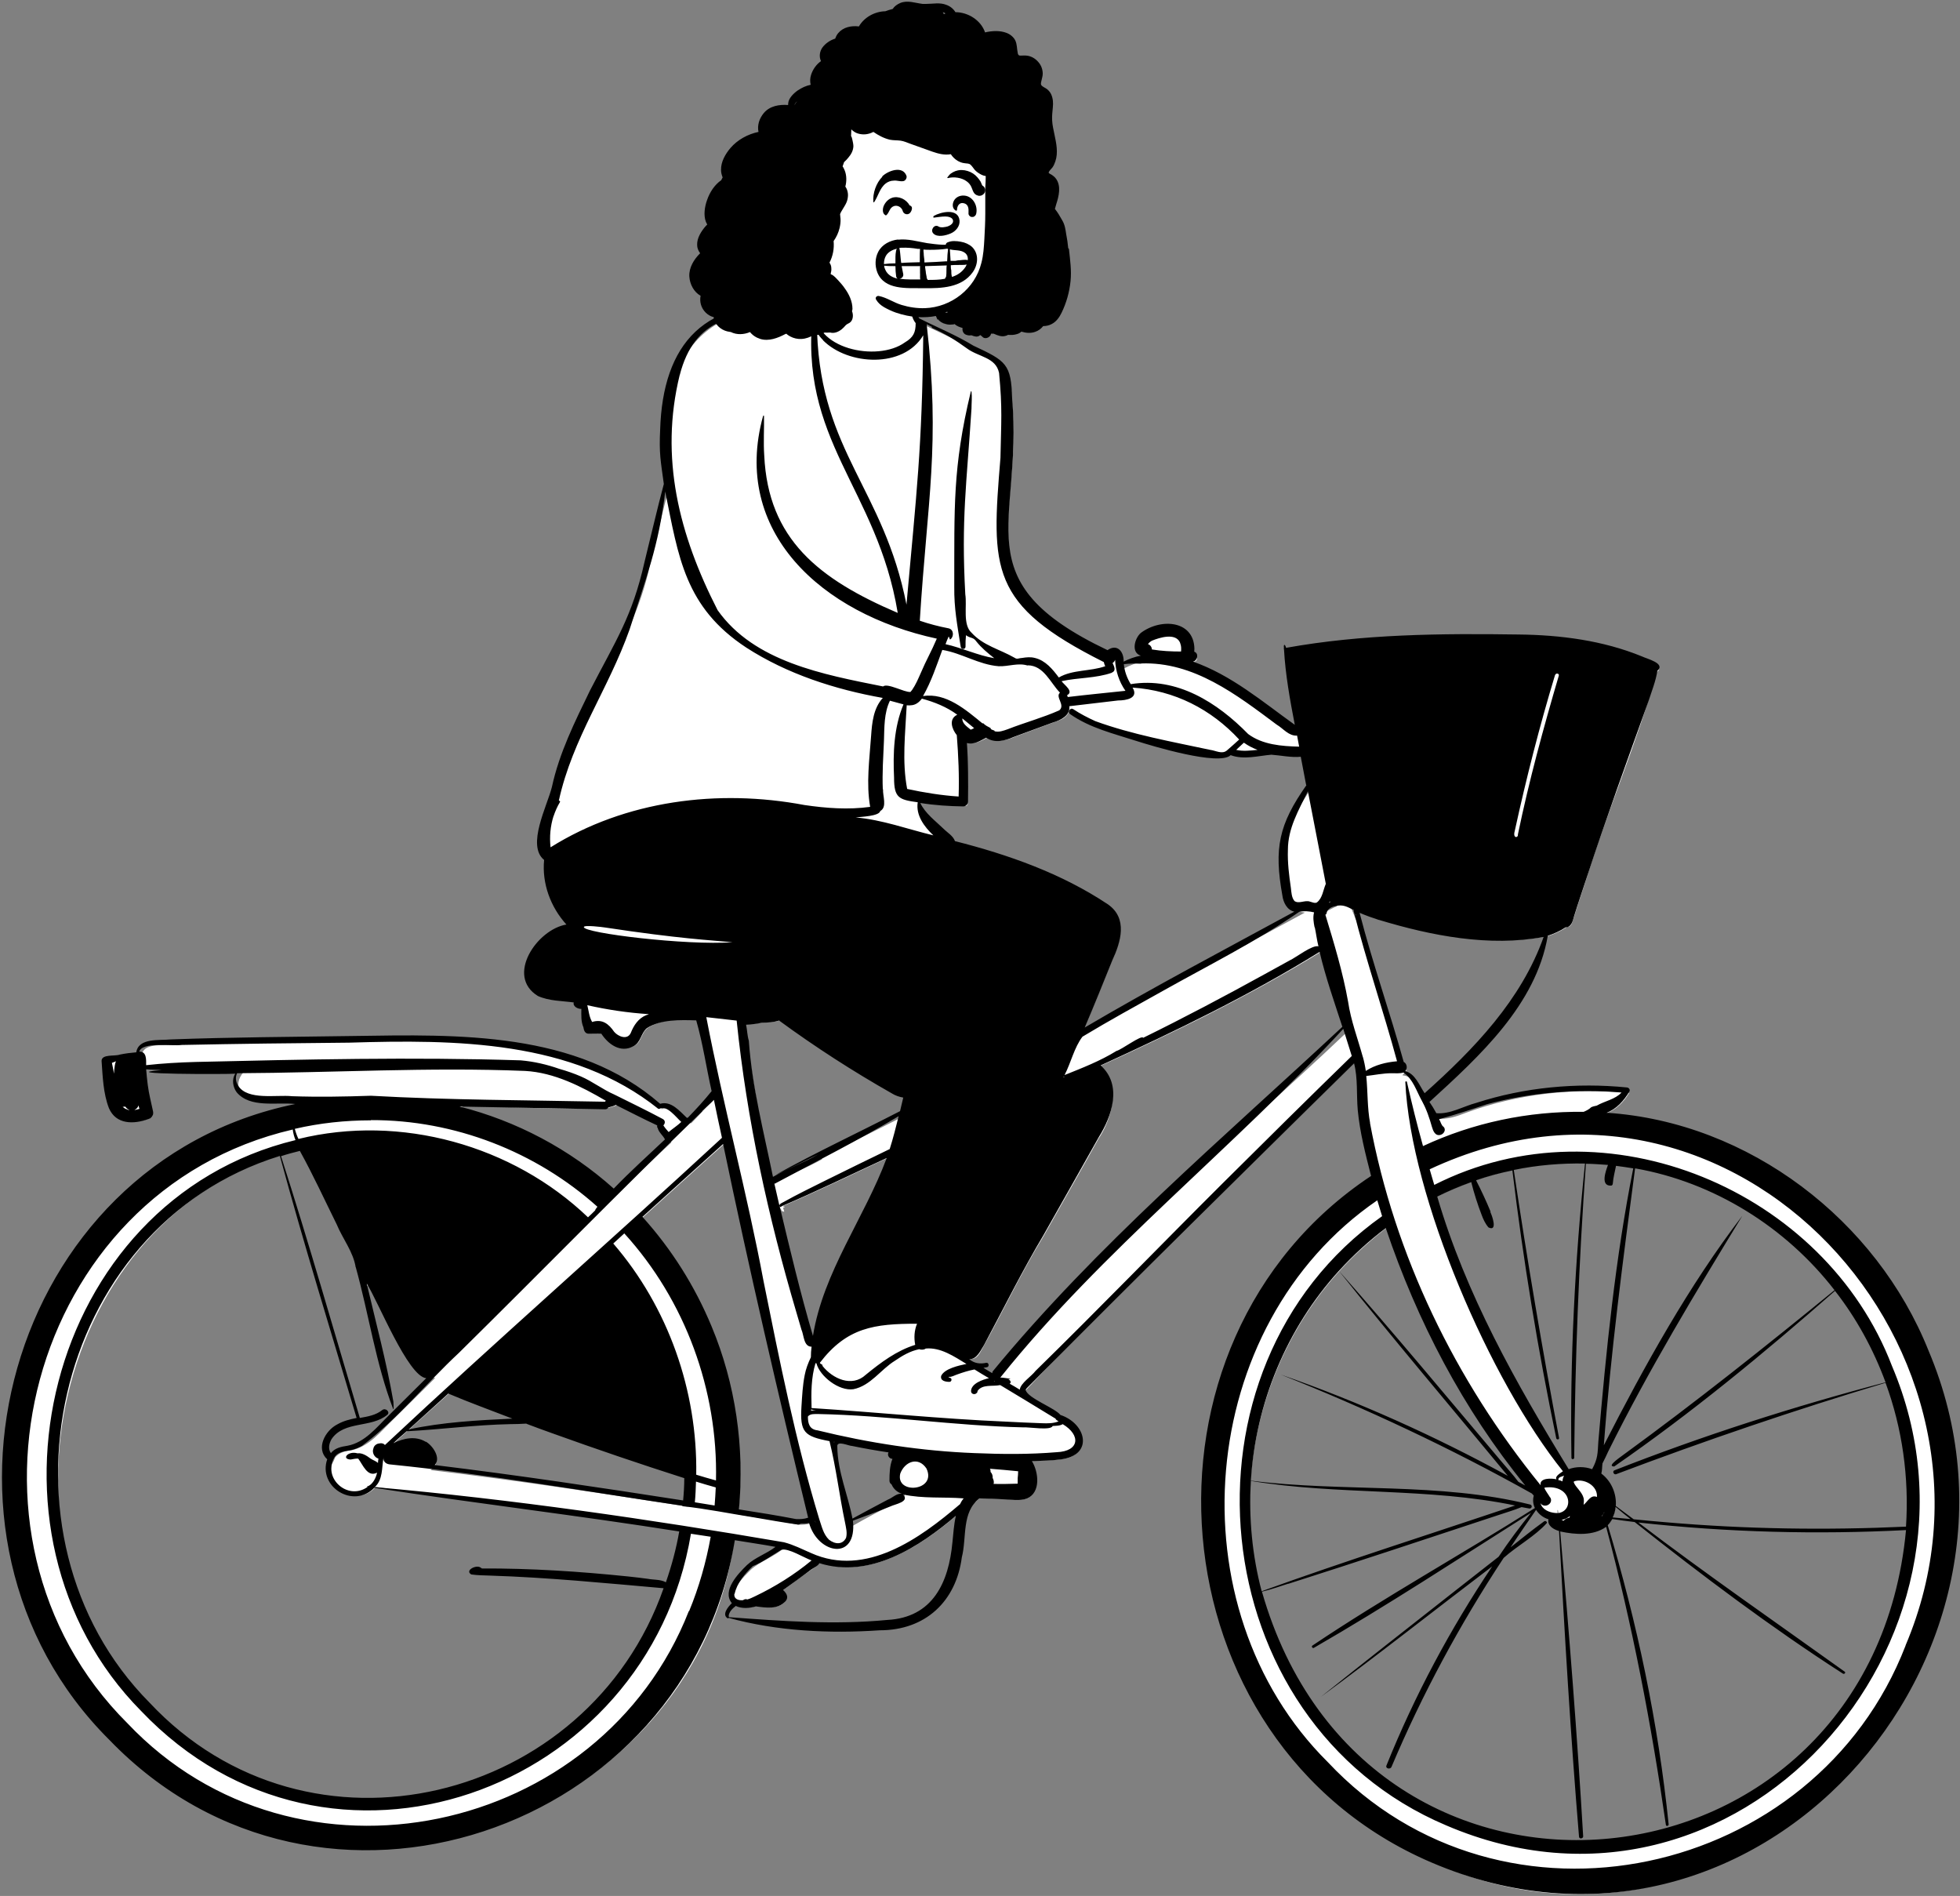 <?xml version="1.0" encoding="UTF-8"?>
<svg xmlns="http://www.w3.org/2000/svg" xmlns:xlink="http://www.w3.org/1999/xlink" id="Ebene_1" viewBox="0 0 853 825">
  <rect x="0" y="0" width="853" height="825" fill="#808080" stroke="none"/>
  <defs>
    <style>      .st0 {        fill: #fff;      }      .st0, .st1 {        fill-rule: evenodd;      }    </style>
  </defs>
  <g id="Introduction">
    <g id="variations-sitting">
      <g id="a-person_x2F_sitting">
        <g id="pose_x2F_sitting_x2F_bike">
          <path id="_xD83C__xDFA8_-Background" class="st0" d="M831.9,665.6c-12.9,165-237.7,188.7-282.6,29.7h0c-.2-.6-.5-1.8-.7-2.5h0c-4-15.6-5.5-32.4-4.3-48.8h0c2.2-33.7,16.5-67.3,39.6-92h0c6.4-6.9,13.5-13.2,21-18.8,14.2,42.9,34.9,81.3,61,113.2l-1,1.2c1.3.7,2.5,1.4,3.8,2.1.4.5.9,1.1,1.3,1.7-1.7,4.5,2,8.8,6.3,9.6-1.3,3.1,1.9,4.4,3.9,4.9,6.5,1.5,14.1,1.8,19-1.8,6.3-5.8,4.1-17.2-2.7-21.5,0,0,0-.1,0-.2-.9,0-1.7-.4-2.4-1-3.4-1.3-7.4-1.3-10.8.2-22.7-36.9-45.5-77.1-58.2-120.8,5.3-2.7,10.9-5,16.5-7h0c.2,0,.6-.2.7-.3h0c5.2-1.8,10.6-3.3,16-4.5h0c.5-.1,1.5-.3,2-.4h0c9.6-1.9,19.7-2.9,29.7-2.7h0c.4,0,1.8,0,2.3,0h0c3.4.1,6.9.4,10.3.7,0,.1,0,.3-.2.5.3,0,.6,0,.8.1,0-.2,0-.3.1-.5,2.7.3,5.4.7,8.1,1.1h0s1.9.3,1.9.3h0c34.3,6.1,66.7,26.4,87.8,54.3h0c8.9,11.6,16,24.5,21.3,38.4h0s.8,2.3.8,2.3h0c7,19.6,10,41,8.5,62.2h0ZM586.3,449c-51.6,49.1-108.9,94.9-152.6,151.7l-8.2-4.9.8-.2c-2.7-.3-5.3-2.8-7.3-4.5,4.4.3,5.7,1.1,8.3-3.9,9.1-16.3,16.9-33,26.8-49.2,8-14.2,16.1-28.3,24.1-42.7,4.2-6.2,11.3-22.7-.4-31,30.6-13.9,65.8-30.7,98.5-51,2.6,11.9,6.8,23.5,10.6,35l-.6.6ZM410.8,362.5c-4.4-4-9.2-7.9-11.4-13.7,6.8,1.1,13.5,1.8,20.9,1.9.4,0,.8-.4.8-.8.2-8.6.1-18.1-.6-27.3,3.7,1.8,6.6-.3,9.9-2,3.5,2.6,7.1,1.8,11.3,0,0,0,17.2-6.4,17.2-6.4,3.8-1.2,5.5-2.3,6.4-4.8.5.1,1.5.4,2,.5,4.1,6.1,63.7,25,69,18,5.5,2.4,12.2.4,18,0,4.6.4,9.2,1.4,13.8.8.9,4.7,1.8,9.5,2.7,14.2-12.3,17.9-14.1,26-10.6,47.6.8,4.5,2.2,6,7.7,6.6-32.6,17.8-65.4,34.9-97.6,54,4.6-10.8,9.1-21.8,13.4-32.6,1.5-3.3,3.6-8.2,3.7-12.7,1.3-16.8-51.3-32.2-71.9-37.8-.6-2.4-3.2-3.8-5-5.6h0ZM578.3,393.4c.2-.4,1.2-2.4,1.4-2.8.5,1,1.6,2.8,2.2,3.7-1.3.5-4.4,2.2-5.7,2.8l2.1-3.8ZM395.4,479c-.6,2.2-1.1,4.4-1.5,6.4-12.2,6.3-24.3,12.1-36.5,18.3l.4.7c-6.9,4-14.4,6.5-21.2,10.7-5.3-22.9-9.3-46-12.4-69.4,2.8-.1,5.6-.4,8.4-.9,2.8,0,5.5-.2,7.7-1,15.7,11.6,32.3,22.3,49.4,31.9,1.9,1.3,3.9,1.7,6,1.9l-.3,1.4ZM393.4,652.4c-1.9-.2-3.6,1.8-5.5,2.5-5.7,2.9-11.3,5.9-16.7,9-1.9-11-6.6-21.2-7-32.6l-.2.3c-.7-1.3-2.1-3.7-2.9-5,1.3.3,3.9.9,5.2,1.2v.2c1.6-.3,3.9.8,5.6,1,5.9,1.1,11.9,2.3,17.9,3.1-1.5,2.4-1.5,2.5,1.4,2.5-1.6,3.3-2,7.2-1.9,10.7,0,.6.3.5.6.7.6,1.8,1.9,3,4,3.8l-.6,2.5ZM341.3,527.2l-.5-1.7.7-.2c-.1-.3-.5-.4-.8-.3v-.2c16.3-7,32.3-14.8,48.5-22.3-9.5,27.4-28.3,51-33.1,80.1l-2.5.2c-5.6-18.8-10.1-38-14.5-56.6l.8-.3c-.1.8.7,1.5,1.5,1.3h0ZM353.1,662.8c-1.8.6-3.9.8-5.9.6-8.6-1.7-17.4-3-25.9-4.4,4.9-46.7-10.7-94.2-42.4-128.5,11.8-10.7,24.3-22,37.7-34,12.5,60.6,26.7,120.5,37.7,165.9l-1.1.4ZM300.1,644.4c0,3.7-.3,7.5-.7,11.2-35.5-5.5-73.6-11.3-111.9-15.9l1.7-1.8c2.1-2.6-1.5-7-3.6-8.2-4-2.4-8.5-1.5-12.9.6l-1.5-2.1c8.2-7.4,16.4-14.8,24.6-22.2,9.5,4,19.1,7.5,28.6,11.2l-.4,2.3c2.1,0,4.3-.3,6.3,0,23.6,8.8,48.5,17.3,69.7,23.9v1ZM297.8,667.7c-1.4,8.1-3.6,16-6.3,23.7h0c-29.8,94.4-159.2,126.5-226.4,51.4-75.4-73.8-38.6-220.4,67-242.6,6,10.9,11.1,21.8,16.6,32.8,2.6,6.4,7.3,12,8.4,19,.7,2.6,1.4,5.1,2,7.7.1,0,.2,0,.3.1,0,0,0,0,0-.1l2.3-1c4.7,8,10.6,22.1,16,30.7,6.9,10.4,6.6,9.6,11.7,10.2-6.1,6-12.3,12.2-18.4,18.2-5.4,5.2-10.5,11.9-18.6,13.4-2.6.2-4.9,1.1-6.5,2.9-.4,1.1-.9,2.1-1.5,3.1-2.8,10.5,11.6,18.6,19.1,9.8,45.2,6.9,89.5,12.1,134.6,19.3l-.2,1.3ZM201.1,481.4c18.1-.3,40,1.9,63.9.6,1.4-.4,3.1-.7,4.2-1.5,6.4,3.2,12.9,6.6,19.4,9.6-.5,2.8,2.6,4.5,3.6,7-8,7.5-16.2,14.9-23.8,22.9-19.2-17.4-42.5-29.9-67.5-36.2l.3-2.5ZM850.7,631.6c-9.1-74.7-75-141-150.7-144.9l-.4-2.5c3.6-1.4,6.8-4.3,9.4-8.6-23.9-2.4-48.6.4-70.7,8.5-4.1,1.6-8.5,3.2-13.1,2.6-.7-1.3-1.5-2.7-2.3-4,0,0,0,0-.1,0-1.3-.5-2.6-1.1-3.3-2.5-.6-1.2-.6-2.7-.8-4,0-.2,0-.4.1-.6-2.1-3.6-4-7.3-8.5-7.7l1.5-1.6c.6-.7.3-2-.8-2.2-6-21.7-13.4-42.6-19.1-64.4l-1.8.5c-.2-.6-1.7-4.2-2-4.9l3.2,2.3-.4-1.5c28.4,11,56,15.9,82.6,11.3h0c3.1-1,6.1-2.4,8.5-4.1,1.5.1,1.9-.8,2.7-3.3,1.6-5.2,3.3-10.3,5-15.4,9.6-31.2,22.7-61.2,31.4-92.2.2-.2,1-.9.9-1-34.1-19.9-116.2-13.9-160.8-7.2.8,12,3.1,23.8,5.3,35.2-16.2-11.5-31.6-25-51-30.7l4.6-.9c.7-.1,1.2-1.6.4-1.9l-.9-.3c1.7-13-12.9-14.5-21.1-8.1-1.8,1.5-3.8,6.6-.5,7.7v2.5c-2.9.4-6.4,1.9-9.3,3.4.7-4-.8-9.4-5.4-5.7-66.3-30.3-37.5-61.4-42.9-110.6-.3-14.8-2.1-15.7-16.2-22.3-8.1-4.9-16.8-8.4-25.2-12.7l.6-.6c-.8-1.5-2.5-4.9-3.4-6.7h-.3c-1.3-3-2.3-6.1-2.8-9.4-.3-3.8-2.1-6.1-6.3-6.8-10.6-2.2-21.1-.5-25.4,10.6h0c-1,3-3,6-5.5,7.4l1.5,1.4c0,.1-.1.2-.2.4l-2.4-.7c0-.1,0-.3,0-.4-1.3.6-2.9,1.1-4.6,1.1-51.2-8.7-66.5,31.3-58.9,75.5-3,11.4-5.7,22.8-8.4,34.1-8,37.8-32.1,61.3-40.3,97.9-2.2,8.9-11.2,25.2-3.3,30.9-1.4,10.4,3,21.7,10.9,29.5-11.8.3-28.3,19.6-14.4,29.1,5.1,2.2,11.2,2,16.7,2.9l-.4,1.4c.2,1.3,2.3,1.2,3.4,1.1,0,3-.4,6.3.8,9,.1,1.5.8,2,1.1,1.9,2,0,4.1-.2,6.2,0,3.1,5,7.8,8.2,12.6,5.6,2.9-1.5,2.9-5.6,5.7-7.7,7.3-4.6,15.6-3.8,23.3-3.7,3.2,10.7,4.6,21.6,7.1,32.4-3.3,4.1-7.1,8.3-11.4,12.7h-.6c0-.1-.6,0-.6,0-3.3-2.9-6.9-7.9-11.6-6.1-38.9-35.2-101.5-29.8-149.6-29.4-21.8.3-44.2.5-66.3,1.5-6.3.1-10.4.6-10.6,5.3-4.2.2-7.3,1.2-11.2,1.5-2.4.1-3.7.3-3.8,1,.5,6.7.7,13.8,3.1,20.1,2.5,6.2,10,6.2,15.7,3.9,2.2-.9.3-3.6.2-5.2-1.3-5.3-2.1-10.8-2.4-16.4,2.7.2,5.1.3,8.2.4v1.4c5.6.2,28.9.6,34.6-.2-2.3,2.8-3.2,5.7-1,8.9,5.9,6.6,16.9,3.6,24.7,4.6v2.5c-122.6,22.8-169.3,189.1-80.3,274.8,87,94.5,253.4,38.2,270.2-87.5,7.2,1.2,14.5,2.2,21.7,3.7-4.3,3.9-10.4,5.8-14.6,9.6-7.3,7.1-9.4,11.7-6.1,15.3h0c2.7,1.4,5.9,1.3,8.9.3,1.9.3,3.8.6,5.7.6,3,0,5.9-.8,6.7-3.2,0-.9-1.7-2.5-2.5-3.2,4.7-3.3,9.4-7,14.8-10.6,1.3-.7,1.9-1.3,2.4-2.5,23.2,8.3,47.4-9.4,62.2-22.6,0,0,0,.2,0,.2,1.8-1.8,3.7-3.5,5.7-3.8.6-.6,1.3-1.2,2-1.7l10.9.4c2.9.1,6.9.7,9.5-.2,6.2-3,3.5-12.1.4-16.3,5-.3,10-.2,14.9-.9,12.6-1.5,9-14.1-1.1-17-2.8-3.6-15.3-7.4-15.6-12,47-49.9,97.8-97.4,144.9-144.6,1.5,5.1,1.9,10.5,1.9,15.6,0,12.3,3.3,24.6,6.3,36.4-108.8,68.7-94.4,248.2,25.3,297,117.2,53.7,244.6-56.2,226.4-178.7h0Z"></path>
          <path id="_xD83D__xDD8D_-Ink" class="st1" d="M699,484.3c4.5-1.7,7.7-5.3,10.1-9.3.5-.8-.2-1.7-1-1.8-21.9-2.2-44.6-.1-65.6,6.7-5.7,1.5-11.3,5-17.4,4.5-.9-1.7-1.9-3.3-3-4.9,21.8-19.9,46.3-42.2,51.5-72.3,2.7-.9,5.4-2.1,7.8-3.7,2.6,0,3.1-3,3.7-5,1.7-5.5,3.6-11,5.4-16.5,8.5-25.9,17.8-51.5,27-77.1,1.4-4.3,3.1-8.6,3.8-13,3.7-3.3-4.6-5.2-6.8-6.3-16.9-6.9-35.3-9.3-53.5-9.5-33.8-.5-68-.2-101.3,5.8-.5-1.9-1.2-1.6-.9.2-.2,0-.1.3,0,.4.6,11,2.6,22,4.7,32.9-14.1-10.1-27.7-21.7-44.3-27.5,2-.4,2.6-3.6.6-4.3.7-13.7-14.4-14.9-23.3-8.2-2.7,2.3-4.4,8.6,0,9.9-2.7.5-5.1,1.4-7.5,2.6.2-4.2-2.7-8-7-5-63.5-30.2-36.7-54.9-41.5-109.2-.4-15.4-2.6-16.6-16.9-23.3-7.5-4.6-15.7-7.9-23.6-11.9l-4.4-8.8c1,3.6.4,7.8,2.9,10.9,0,4.1-1,6.2-4.7,8.4-12,8.7-40.4,2.8-38.9-14.7,3-2,4.1-5.7,4.8-9,0-.3-.4-.6-.6-.2-1.6,4.8-4.5,8.4-9.9,8.8-42.8-6-60.8,16.2-61.9,53.1-.5,10.4.2,13.3,1.6,23.6-3,11.3-5.6,22.6-8.4,33.9-5.3,23.7-12.5,34.2-23.7,55.9-6.6,13.6-13.4,27.2-16.6,42-2,8.2-11.2,25.5-3.4,31.8-1,10.2,2.8,20.5,9.7,28.1-12.8,2.1-26.6,22.4-12.4,31.1,4.9,2.2,10.4,2.1,15.6,2.8-.5,1.7,1.8,2.9,3.3,2.8,0,2.7-.2,5.5.9,8,.2,1.4.7,2.8,2.3,2.8,1.8,0,3.7-.1,5.5,0,3,4.6,8.3,8.5,13.9,5.5,3.3-1.6,3.3-5.7,5.9-7.9,6.1-3.9,14.5-3.6,21.5-3.4,2.9,10.1,4.4,20.6,6.7,30.8-3.3,4.1-6.8,7.9-10.4,11.6-.1,0-.3,0-.4,0-3.1-2.9-6.8-7.5-11.6-6.1-36.2-31.6-87.8-30.2-133.4-29.5-26.5.4-53.1.5-79.6,1.5-4.9.5-14-.8-15,5.6-2.4.2-4.8.5-7.2,1-2.2.8-7.8-.3-7.9,2.7.5,6.9.7,14.1,3.2,20.6,3.1,7.2,10.8,7.1,17.3,4.7,1.5-.4,2.2-1.8,1.9-3.3-.8-3.8-1.8-7.6-2.3-11.5-.3-2.2-.5-4.5-.7-6.8,2.3.2,4.5.2,6.8.3-22.2,1.9,29,1.9,32,1.6-1.6,2.4-1.1,5.8.6,8.1,5.9,7,17.3,4.2,25.5,5.1C2.8,506.1-41.4,668.6,47.6,757.1c91.7,95.1,251.6,40,272.2-86.9,5.9,1,11.8,1.8,17.7,2.9-3.9,3-8.9,4.6-12.4,7.9-3.9,3.8-11,11.2-6.6,16.6-1.6,1.5-4.5,5-1.8,6.6.1,0,.3,0,.4-.2,21.2,5.8,43.9,6.9,65.8,5.4,19.9,0,33.2-12.6,35.7-31.8,2.2-8.5-.2-19.7,7.7-25.6,3.5.1,7,.2,10.5.4,3.2.1,7,.8,10.1-.3,6.2-2.7,5.1-11.6,2.2-16.3,4.3-.2,8.6-.2,12.9-.8,14.1-2,10.7-15.6-.5-19.3-2.3-3-14.2-7.3-15.1-10.8,0-.6.9-1.2,1.3-1.7l1.6-1.6c46.3-46.7,93.2-92.8,140-138.9,1.7,6.6,1,13.5,1.6,20.3.9,9.7,3.4,19.3,5.8,28.7-109.1,72.3-95.1,246.7,26.2,298.7,140.9,60.4,272.9-89.3,216.4-222.7-22.6-56.6-78-99.4-140-103.5ZM829.3,716.1c-39.2,101.4-175.5,131.6-251.4,50.7-67.7-67.1-57.7-190.2,21.5-244.5.7,2.3,1.4,4.6,2.1,6.9-93.5,66.2-78.8,220,27.9,265.1,126.5,54.2,244.8-80.3,194-199.9-29.2-76.4-124.4-116.8-199.2-78.8-.7-2.2-1.3-4.5-2-6.8,132.9-62.2,261.1,80,207.1,207.2M703.1,655.7c2.1,1.8,4.3,3.6,6.5,5.3-2.6-.2-5.1-.5-7.7-.7.7-1.5,1.1-3,1.2-4.6ZM697.9,658.5c.1-.2.2-.3.3-.5,0,.2-.2.4-.3.6,0,0,0,0,0,0M697,659.8c.2-.3.4-.5.6-.8,0,0,0,0,0,.1-.1.2-.3.4-.5.7,0,0-.1,0-.2,0M689.2,656.6s0,0,0-.3c0,0,0,0,0,0,0,0,0,.3,0,.3M689.2,651.9c-.7-2.8-3.5-4.7-4.3-6.9,0,0,.1-.3.1-.4,4.4-1.5,10.4,1.9,10,6.8-2.7-1.2-4,2-5.8,3.4.1-1,.2-1.9,0-2.9M683.2,659.7c0,.2-.1.4-.1.6-.9.3-2.1.6-2.5,1.4-.3,0-.7-.2-1-.3,1.3-.3,2.6-.8,3.6-1.7M678.2,643.7c0-1,1.7-1.2,2.5-1.6-.4.7-.7,1.7-.7,2.5-.6-.3-1.2-.5-1.9-.6.1,0,.4-.4.1-.3M674.6,651.6c-.8-1.4-1.8-2.6-2.5-4.1,0,0,.2-.1.2-.2,11.7-1.5,12.9,10.2,5.8,11.1-.1-1.9-.3-1.9-.2,0-2.7,0-5.7-.9-7.1-3.3.1,0,0-.2,0-.1-.2-.3-.3-.6-.4-.9,1.8,2.5,5.8.2,4.3-2.5M582.8,552.9c6.2-6.8,13.1-13.1,20.3-18.5,13.6,40.3,33.6,78.8,60.7,112-1-.5-2-1.1-3-1.6-2.3-3.1-5-6-7.5-9-23.4-27.7-46.6-55.7-70.6-82.8M549.1,692.5c-4.1-15.5-5.7-31.9-4.7-48.1,38,6.3,77.2,2.8,115,10.7-36.8,12.4-73.8,24.1-110.3,37.3M560.6,689.2c30.5-9.7,60.8-19.8,91.1-29.8,3.5-1.2,7.1-2.2,10.5-3.6,1.1.2,2.2.4,3.3.6,1.1.2,1.6-1.3.5-1.7-39.7-9.9-81.3-5.3-121.6-10.4,2-33.5,15.6-66.4,38.3-91.3,24,30.1,49,59.5,73.5,89.2-31.7-17.3-64.7-32.2-98.9-44.1,36.7,14.5,74.4,32.2,109.4,51.8.3.3.5.6.8.9-.5,1.9-.3,3.8.5,5.4-31.9,20.2-65.5,38.8-96.9,59.9-.4.4,0,1.1.6,1,32.1-18.5,63.3-39,94.6-58.8-5,6.2-9.7,12.5-14.1,19.1-6,4.7-12,9.4-18,14.1-19.8,15.6-39.7,31.1-59.4,46.9,24.7-18.1,49.8-38,74.6-56.8-18.3,27.3-33.8,56.3-46,86.6-.6,1.4,1.7,1.9,2.2.6,13.4-31.7,29.8-62.1,48.8-90.9,5.9-5.3,13.8-9.5,18.9-15.3-.1-.5-.7-1-1.3-.6-5,3.6-9.8,7.5-14.6,11.3,3.6-5.5,7.4-10.9,11.1-16.3,1.2,1.9,3.1,3.4,5.4,4.1-.6,2.7,2.1,4.4,4.6,5.1,2.4,44.4,5,88.8,8.7,133.1.2,1.1,1.8.7,1.8-.2-2.6-44.2-6.1-88.5-10-132.7,6.5,1.4,14.4,2,20-2,11.4,42.7,19.7,86,26,129.7.1.7,1.2.5,1.2-.2-4.5-44-13.7-87.8-26.5-130.2.8-.8,1.4-1.7,2-2.7,3.2.5,6.5.9,9.7,1.3,29.3,23.2,59.3,45.8,90.7,66,.6.3,1.3-.5.7-.9-30-21.5-60.4-42.5-89.8-64.9,38.7,4.3,77.7,5.3,116.5,3.3-15.3,163-234.9,185.9-280.3,26.8,3.9-.9,7.7-2.3,11.5-3.5M702.4,638.2c33.7-23.3,65.5-49.5,96.2-76.5,9.3,11.9,16.7,25.4,22,39.8-40,10.5-79.5,23.2-118,38.3-1,.4-.3,2,.7,1.7,38.6-14.6,77.7-27.9,117.3-39.8,7.3,19.8,10.3,41.3,8.9,62.6-34.8,1.6-69.7,1.1-104.4-1.9-4.7-.4-9.4-.8-14.1-1.3-2.6-1.9-5.2-3.9-7.8-5.8.4-5.3-1.9-10.8-6.3-14.1.4-1.4.3-2.9.5-4.4.9-1.7,1.7-3.5,2.5-5.2,17.5-35.3,37.9-69,58.4-102.6-23.3,30.4-42.7,65.5-60.3,99.9,3-40.3,8.3-80.4,13.6-120.5,34.3,6,65.6,25.6,86.8,53-30,24.5-60.4,48.7-91.7,71.5-.8.7-7.8,5.2-4.3,5.2M648.7,527.2c-1.9-4.6-4-9.1-6.3-13.6,5.2-1.8,10.4-3.2,15.8-4.3,4.7,39.1,11.1,78.1,19.1,116.6.2.6,1.3.6,1.2-.2-7.3-38.7-13.9-77.6-19.7-116.6,10.1-2.1,20.6-3,31-2.8-4.4,42.5-6.6,85.3-5.9,128.1,0,.7,1.1.7,1.2,0,.4-42.7,2-85.4,5.1-128,3.2,0,6.4.3,9.6.5-.9,2.5-3.5,9.3,1.4,9,.4,0,.7-.5.7-.9.2-2.6.9-5.2,1.4-7.7,2.5.3,5,.7,7.5,1.1-7.8,39.2-11.8,79.2-15.2,119-.3,5-.2,7.3-2.7,11.9-3.2-1.2-7-1.2-10.2,0-23-37.5-44.8-76.2-57.2-118.6,4.8-2.4,9.8-4.5,14.8-6.3,1.2,4.8,2.7,9.5,4.5,14.2.7,1.9,1.6,3.9,3,5.5,4.1,2,1.6-5.1.8-6.7M596.3,488.8c-1.3-6.8-1-13.7-1.7-20.6,3.6-.4,7.3-1.2,11-1.2,1.7,0,3.5.2,5.2-.3,4.2,2.9,5.6,8,8,12.3,2,3.6,3.3,7.5,4.4,11.4.5,1.7,1.4,4.1,3.8,3.4,1.4-.4,2.5-2.3,1.2-3.5-1-.7-1.2-2.2-1.9-3.3,7-1.9,13.9-4.2,20.8-6.5,19-5.1,39-6.8,58.6-5.1-2.8,3-7.3,3.7-10.8,5.7-.8.2-1.6.3-2.4.7-.9.9-2.1,1.5-3.3,2-24.2-.3-48,4.7-69.9,14.9-2.6-9.3-4.9-18.6-7-27.9,0-.4-.7-.3-.7,0,2.3,50,37,130.2,68.6,169.4-.9.7-3.7,2.2-2.8,3.5-2.1-.5-7.6-.7-6.9,2.6,0,0,0,0,0,0-37.2-45.7-63.6-100.1-74.3-157.8M593.1,459.9c-2.2-8-5.2-15.8-6.4-24-2.3-12.9-6.1-25.4-9.9-37.9.2,0,.4-.2.5-.5.3-1.9,1.9-2.8,3.8-3.2,3.3-.9,5.3.3,8,1.7,0,.1,0,.3,0,.4,5.5,21.8,13,43.6,18.9,65.4-4.8.4-9.6,1.6-13.6,4.2-.3-2.1-.7-4.1-1.3-6.2M532.2,514.8c-27.3,27.2-54,54.8-81.5,81.7-1.9,2.5-6.5,5.3-6.9,8.2-1.5-.9-2.9-1.8-4.4-2.6.9-.5.3-1.6-.6-1.9,3.1-.1-2.8-.8-3.5-.8.1-.1.2-.2.3-.3,44.2-55.1,101.1-99.5,149-151.4,1.2,3.9,2.5,7.9,3.7,11.8-18.8,18.3-37.5,36.8-56.1,55.3M459.3,617.1c.1.7.8,1,1.4,1.4-2.3.9-4.8.9-7.2.8-5.3-.2-10.5-.4-15.8-.7-28.2-1.2-56.4-4.1-84.5-5.9-.2-6.5-.2-13.2,1.7-19.5.1,0,.3,0,.4,0,1.5,5.7,9.8,12.2,16.1,11.3,7.5-1.5,11.9-8.6,18.1-12.4,3.2-2.2,6.6-4.2,10.5-5,1,.3,2.1.3,2.9-.3,6.5-.6,12.4,3.5,17.7,6.7-3.3.7-9.5,2-11,5.2-.5,2.2,2,2.6,3.6,2.6,1,0,1.3-1.5.2-1.8-.1,0-.3-.1-.6-.2,0,0,.1-.2.2-.2,1.1.2,2.5-.7,3.5-1,2.5-.9,5-1.7,7.6-2.2,2.1,1.3,4.2,2.6,6.3,3.8-2.7.6-7.7,2.3-7.8,5.6,0,1.4,1.7,1.7,2.4.9.3-.2.5-.6.4-.9,2.1-3.1,6.6-1.9,9.9-2.6,8,4.8,15.9,9.6,23.9,14.5M353,613.9c0-.2,0-.4,0-.6.6.2,1.3.3,2.1.4-.7,0-1.5,0-2.2.1M462.5,619.7c8,4.8,7.3,11.8-2.6,12.2-11.9,1-23.9.9-35.8.4-23-.9-45.9-4.4-68.3-9.9-3.5-.4-4.2-2.9-4.2-6,.9-1.3,3-1.1,4.7-1.1,29.7.6,59.2,5.1,89,5.8,2.5-.2,12.1,1.5,12.8-.6,1.3-.1,3.1,0,4.4-.8M442.9,643.2c0,.8,0,1.6,0,2.4-3.5.1-7,.2-10.5.1.3-.9,0-1.8-.4-2.6.1-.9-.2-1.9-.9-2.6,0-.5,0-1-.3-1.4,4.1.3,8.2.7,12.3,1.1,0,1-.1,2.1-.2,3M417.7,654.6c-17.3,14.8-40.9,31.9-64.7,21.2-3.9-1.7-7.6-3.6-11.8-4.7-59-10.1-118.4-18.7-178.1-24,3.6-3.3,3-8.4,3.8-12.8,0,0,0,0,0,0-.2,1.6,1,2.7,2.6,2.9,42.7,4.3,85.1,11.7,127.5,18,0,0,0,.1,0,.2,10.3,1.1,20.5,3.2,30.7,4.8,6.5,1.1,13.1,2.3,19.6,3.2.5,0,.8-.1,1.1-.4,1.2,0,2.5,0,3.7-.3,3.9,13.7,21,16.7,19.1-1,5.5-2,10.9-4,16.3-6.2,2-1,8.6-2,5.5-5.2,8.8,1.9,17.5,1,26.4,1.7-.7.8-1.2,1.7-1.7,2.7M414.5,671.1c-1.6,17.4-8.5,32.8-28.4,33.8-22.9,2.2-45.9.5-68.8-1.2,0-.2,0-.4-.2-.2,0-2,1.6-3.5,3.1-4.7,2.7,1.3,6,1,8.8.2,4.4.6,9.6,1.4,12.8-2.2,1.6-1.7.5-3.6-1-4.9,4.1-2.9,8.2-5.9,12.2-8.9,1.2-.9,2.9-1.4,3.6-2.8,22.1,6.9,43.4-7,59.4-20.6-.9,3.8-1.1,7.9-1.5,11.5M319.7,693.6c1-4.7,4.4-8.8,7.9-12.1,4.5-1.8,8.3-4.7,12.4-7.1,2.9-1,10,3.5,13.2,4.6-7.5,6.2-15.8,11.4-24.6,15.6-1.1.5-2.2,1.1-3.4,1.4-.5-.3-1.4-.1-1.8.3-1.9.2-4.1-.4-3.8-2.8M299.8,701c-38.4,97.9-170.7,126.6-244.3,48.9-82.1-81.6-43.5-231.6,71.9-258.4.2,1.6.6,3.1,1.2,4.6-109,26.4-143.7,171.1-67.2,248.4,81.8,85.9,220.5,35.5,239.3-77.1,2.9.4,5.7.9,8.6,1.3-2,11.1-5.1,22-9.4,32.4M161.5,487.4c36.3-.1,71.7,13.7,98.5,37.7-.3.5-.9,1-1,1.6-1,1-2,2-3.1,3-32.8-31.4-81.6-45-126-34.1-.7-1.4-1.2-2.9-1.6-4.4,10.8-2.5,21.9-3.7,33.1-3.7M127.1,477c-6.8-.7-19.3,1.9-23.4-4.5-1.1-1.7-1.4-3.8-.5-5.5,41.7-.2,83.6-2.7,125.3-1,12.7.7,24.4,6.7,35.2,13-.2.1-.3.2-.4.4-34-.7-68-.7-101.9-2.6-11.5.4-22.9.6-34.4.2M85.1,462.1c-7.2.2-14.3.6-21.5,1.4,0-2.3.3-6-3-5.9,1.3-4.4,14.4-2.3,18.5-2.9,24.3-.5,48.6-.8,72.9-1,46.3-1.4,97.2-1.1,134.5,28.8.1,0,.3,0,.5,0,3.2-1.9,7.3,3.8,9.5,5.7-1.7,1.6-3.7,2.9-5.5,4.4-.8-.9-1.6-1.8-2.3-2.9.8-.8,1-2.1-.3-2.8-6.9-3.7-14-7.1-21-10.6-5.1-2.2-9.5-5.7-14.6-7.9-3-1.3-6.2-2.4-9.4-3.3-5.4-1.9-11-3.2-16.8-3.7-47.1-1.5-94.4-.4-141.5.7M58.6,482.9c.8-.3,1.4-1,1.7-1.9.1.5.2,1,.4,1.5-.7.2-1.4.4-2.1.5M286.2,490.7c.4,2,2.3,3.3,3.2,5.1-7.5,7.1-15.2,14-22.3,21.4-19.1-17.1-42.2-29.4-67.1-35.7,21.1.4,42.2.8,63.3,1.2.7,0,1.2-.3,1.4-.8,1.1-.3,2.5-.6,3.3-1.1,6,3,12,6.1,18,8.9,0,.3,0,.7,0,.9M154.8,551.3c5.7,20.5,8.7,41.9,16.3,61.8,0,0,.2,0,.2,0,0-1.1,0-2.1-.1-3.2-3-17.3-7.6-34.3-11.6-51.4,5,7.9,18,40.5,25.9,41.2-5.5,5.4-10.9,10.9-16.4,16.3-5.2,5.1-10.3,11.7-17.9,13.1-2.7.4-5.5,1-7.2,3.2-1.3-1.8-.8-4.2.3-6.1,5.5-8.1,17.3-4.7,24.3-10.6,1.3-1.2-.8-3.2-2.3-2-2.7,2.2-6.3,2.8-9.7,3.4-11.3-38-22.2-76.2-34.3-113.9,2.7-.9,5.4-1.6,8.2-2.3,5.8,10.5,10.7,21.2,16,31.9,2.6,6.3,7.3,12.1,8.3,18.8M209.4,682.3c-1.7-1.8-7.4,1-4.3,2.8,2.7.4,5.5.4,8.2.5,25.2.8,50.4,3.3,75.5,5.5-32.7,93.4-154.4,123.9-223.8,49.7-71.5-72.2-42.9-207,56.8-237.8,10.4,38.2,22.1,76.1,33.4,114-2.9.6-5.8,1.3-8.4,2.8-5.3,2.7-9.5,10.5-4.4,15.2-4.1,12,11.4,21.7,20.5,12.4,44.2,6.8,88.5,12,132.7,19-1.3,7.5-3.3,14.9-5.8,22.1-2.4-1.3-5.3-1-7.9-1.5-2.8-.4-5.6-.7-8.3-1-21.3-2.2-42.6-3.6-64-3.5,0,0,0-.1,0-.2M305.5,483.5c1.7-1.6,3.6-3.2,5.2-4.9,1.1,5.5,2.3,11,3.5,16.5-48.6,44.9-98.4,88.5-146.7,133.7-.3-.6-1.2-.8-1.8-.8.1,0-.6.1-.7.1,0,0,.1,0,.2,0-1.3,0-2.5,1-2.7,2.2-.7,1.7.4,3.9,2.2,4.4-.1.6-.2,1.3-.2,1.9-.9-.9-2.2-1.2-3.2-1.9-1.6-1.2-3.7-2.6-5.7-2.3-4.1-1.2-7.2,2.5-3,2.7,1.2-.2,2.3-.5,3.3-.4,2,2.6,4,8.3,8.2,6.1-.4,2.2-2,5.4-4.3,6-.2,0,0,.2.2.2-8.7,6.2-19.8-3.9-14.4-12.9,1.6-2.6,4.9-2.6,7.6-3.2,1.5-.4,3-1,4.4-1.8,15.5-11.7,27.9-27.2,42.1-40.4,35.4-34.9,70.2-70.5,105.9-105.1M177.9,622c5.7-5.2,11.5-10.4,17.2-15.6,9.2,3.9,18.6,7.3,27.9,10.9-15.1.7-30.3,1.5-45.1,4.7M185.3,627.4c-4.4-2.7-9.7-1.6-14.1.6,1.8-1.8,3.9-3.5,5.8-5.2,15-.8,30-2.8,45-3.1,2.3,0,4.7-.1,7-.2,3.9,1.5,7.8,2.9,11.7,4.3,18.9,6.8,38,13.3,57.1,19.4,0,3.3-.2,6.5-.5,9.7-36-5.6-71.9-11-108.1-15.4,2.9-3.1-1-8.6-3.9-10.2M311.5,647.3c-.1,2.6-.3,5.2-.5,7.8-2.9-.5-5.7-.9-8.6-1.4.3-3,.4-6,.5-9,2.8.9,5.7,1.7,8.5,2.5M303,641.7c.6-36.5-12.2-72.9-36.1-100.6,1.6-1.5,3.2-2.9,4.8-4.4,26.5,29.1,40.8,68.2,39.9,107.5-2.9-.8-5.7-1.6-8.6-2.5M309.7,577.2c-7.3-17.6-17.4-33.6-30.1-47.7,11.7-10.6,23.4-21.2,35.1-31.7,11.3,54.4,23.9,108.6,37,162.6-1.7.6-3.5.7-5.3.6-8.2-1.6-16.5-2.9-24.8-4.2,2.5-27.1-1.5-54.7-11.9-79.6M355,662.7c-.1-.4-.3-.8-.4-1.2.1.4.2.8.4,1.2M391.8,641.2c2-5.3,7.9-7.5,11.4-2.2,4.7,9.9-13.6,11.5-11.4,2.2M388.4,634.8c-1.2,3-1.3,6.3-1.3,9.5,0,.8.4,1.3.9,1.6.9,2.1,2.5,3.4,4.5,4.1-2.3-.3-4.1,1.8-6.2,2.6-5.1,2.7-10.2,5.4-15.3,8.2-2-10.5-6.5-20.5-6.6-31.3-.3-2.9,4.9-.3,6.5-.3,5.3,1.1,10.5,2,15.8,2.8-.7,1.1.2,2.7,1.6,2.8M362.8,627.4c.1,0,.3,0,.4,0,0,0-.1.2-.2.3,0-.1-.1-.2-.2-.4M307.4,442.6c4.4.5,8.8,1,13.2,1.5,4.4,43,13.7,85.4,26,127,.7,2.5,1.5,5,2.2,7.5,1.1,2.4.9,7.4,4.4,7.4-.2,1.5-.3,3.1-.3,4.6-1.2,2.5-2.2,5.1-2.7,7.8-.9,4.5-1.1,9-1.4,13.6-.7,11.3,1.2,13,12.2,15.1,2.9,11.6,4.3,23.8,6.8,35.6.4,2.2,1,4.3.4,6.5-1.6,3.1-4.8,2.8-7.4.8-2.5-2.4-3.2-5.9-4.3-9.1-10.3-33.9-17.2-68.7-24.2-103.4-7.2-38.5-17.5-76.3-24.9-114.8M340.1,524.9s0,0,0,0c15.3-6.5,30.6-14,45.8-21-9.7,26.1-27.6,49.5-32.1,77.4-5.5-18.7-10-37.6-14.5-56.5.2.4.6.6.8.2M337.5,514.9c17.9-9.6,36.2-18.8,53.6-29.2-1.2,4.8-2.4,9.6-3.9,14.3-9.4,4.5-18.8,9.2-28.2,13.8-6,3-12,5.9-17.9,9.2-.5.3-1.9.8-1.9,1.6-.7-3.2-1.5-6.4-2.2-9.6.2,0,.3,0,.5,0M325.9,452.9c-.7-2.3-.7-4.6-1.2-7,2.3-.1,4.7-.4,7-.9,2.5,0,5-.2,7.4-.9,15.7,11.5,32,22,48.9,31.6,1.6,1,3.3,1.6,5.1,1.9-.5,2-.9,3.9-1.4,5.9-18,9.3-36.5,17.9-54.1,27.7,6.2-2.8,12.4-5.9,18.5-8.9-6.3,3.7-13.3,6.1-19.7,9.8-4-19.6-9.1-39.2-10.5-59.1M398.3,585.2c-8.1,2.5-15,7.7-21.5,13-6,5.6-14.4,1.8-18.9-3.9.4-.6-.9-.6-1.1-1.3,11.8-15.4,23.7-17,42.3-17-1.2,2.9-1.4,6.1-.8,9.2M281.3,441.7c-3.5,1.4-5.5,4.5-6.8,7.8-1.5,3.2-5.5,1.5-7.2-.5-2.4-3.5-5.2-5.7-9.6-4.3-1.3-2.2-1.5-4.9-2.1-7.3,8.8,2,17.7,3.3,26.8,3.9-.3.1-.7.3-1,.4M240.9,355.2c.7-2.1,1.6-4.2,2.8-6.2.2-.3-.2-.7-.5-.6,6-27.3,21.5-48.3,30.8-74.5,7.3-22.8,12.7-36.3,15.5-60,5.8,28.5,8.5,50.3,35.3,67.9,17.8,11.5,38.6,18.2,59.4,21.9-4.1,4.5-4.7,10.8-5.1,16.6-.7,10.2-2.2,20.7-.4,30.8-9.5,1.3-19.1.6-28.6-.8-37.6-7.1-77.9-2-110.5,18.4-.5-4.6-.1-9.2,1.3-13.6M295.8,163.3c6.4-24.9,23.7-28.4,50.8-26.5,2.6-.2,5.1-.7,7.3-1.9-6.8,56.9,27.8,77.2,36.8,131.8-34.4-14.7-56.4-32.1-58.1-68.5-.4-5.7,0-11.5-.1-17.2,0-.2-.3-.2-.4,0-13.9,50.3,25.4,86.1,75.6,96.9-2.5,5.9-4.5,9.1-7,15,0,0,0,0,0,0,0,0,0,0,0,0-1.1,2.5-2.2,5.1-3.8,7.4-.2.3-.8.8-.2.3-.2.1-.3.4-.5.5-2.7.2-9.9-4-11.9-2.4-26-5.2-56.1-10.7-72-33.2-16.8-32.8-25.3-66.4-16.5-102.3M358.2,148.1c11,11,35,12.2,43.6-2.2-.5,49.3-2.9,68.2-7.3,117.2-9.9-50.3-37-66.3-38.9-118.4.7,1.2,1.6,2.3,2.6,3.3M405.4,142.6c5.5,2.3,10.6,5.5,15.4,9,5.1,3.8,12.6,3.8,14,10.7,1.5,15.6.9,21.3.6,36.9-4,48.6-4.9,63.9,45,88.9.1.6.3,1.2.6,1.8-6.5,2.3-14.2,1.4-20.2,4.9-2.7-3.6-5.8-7.4-10.4-8.5-1.9-.5-3.7-.3-5.6,0-1.1,0-2.2.7-3.1,0-6.8-3.9-13.7-5.3-18.9-11-3.9-3.5-1.9-11.7-2.7-16.7-1.8-32.8.6-48,2.7-80.8,0-2.5.3-4.9,0-7.4,0-.2-.2-.2-.3,0-8,33.3-7.1,50.7-7.2,84.8-.1,9.8,1.3,16.6,2.8,26.2.1,1.3,2.1,1.3,2.1,0,0-2.6,0-2.4.2-5,2,1.5,3.1.7,4.5,2.7,2.2,2.8,5,5.1,7.8,7.3-7.2-1.2-14-4.5-21.2-6.1.4-1.1.8-2.1,1.3-3.2,0,0,0,0,0,0,.2-.6.5,1.6.8,1.1,1.6-1.1,1.6-4.3-.8-4.8-4.2-.8-8.4-1.9-12.5-3.3,3.3-53,9-76,3-129,.8.4,1.6.8,2.4,1.2M483.8,292.7c2.1-.8,1.1-2.7.4-4.2.5-.3.9-.8,1.1-1.4.2,4.8,1.7,9.5,4.5,13.5-8.4.9-16.8,1.7-25.1,2.7-.1-.3-.2-.5-.3-.8,3.1-1.6-1.3-4.5-2.4-6.1,7.3-1.6,14.9-1.2,22-3.7M496.6,288.7c22.9-.9,41.7,13.7,59,26.6,2.9,1.7,5.2,5,8.9,4.8.3,1.6.6,3.2.9,4.8-7.6-.2-15.9-.8-22.2-5.5-13.3-13.6-31-25-51.1-21.7-1.6-2.6-2.7-5.6-3-8.7,2.5-.3,5-.3,7.5-.2M501.3,278.8c3.4-1.4,10.2-3.5,12.2.7,0,0,.2.6.2.6.4,1.1.4,2.2.3,3.4-4.2,0-8.5-.2-12.7-.9,0-1-.7-2-1.7-2.3.4-.6,1-1.1,1.7-1.5M541.3,323.2s0,0,.1,0c1.8,1.3,3.8,2.3,5.9,3.1-3.1.3-6.3.7-9.3,0,1.1-1,2.2-2.1,3.3-3.1M424,316.8c-.5.3-1,.5-1.5.7-.1,0-.2-.1-.3-.2-1.5-1.2-3.5-2.6-3.4-4.7,1.7,1.4,3.4,2.8,5.1,4.2M447.3,289.5c7,.1,9.8,7.6,14,11.9-2.2,1.9,2.5,5.4-.3,7.7-7.2,3.2-15,5.3-22.4,8.2-2,.7-3.8,1.4-5.8.9,0,0,0-.1.1-.2-.6-.4-1.8-.4-1.8-1.2-1.1-.6-2.3-1.1-3.2-2.1,0,0-.2,0-.3.1-7.2-5.9-15.9-13.5-25.9-11.9,3.6-6.3,5.9-13.3,8.4-20.1,8.5,1.4,15.8,6.4,24.5,7.1,4.3.2,8.7-1.7,12.9-.2-.1,0-.3-.2-.4-.2M396.2,306.9c2.2,0,3.8-1.3,5-2.9,5.5,1.5,10.8,3.6,15.4,7-3.9,1.9-2.3,6.3-.2,8.9.7,8.9,1.1,17.8.8,26.7-7.5-.5-15-1.7-22.4-3.3-2.3-12-.8-24.3-.2-36.4.5,0,1.1.1,1.7,0M384.2,343.5c-.3-7.1.2-14.2.5-21.2.2-5.8,0-12,2.6-17.4,2,.5,3.9,1.1,5.9,1.6-4.2,10-4.6,21.3-4.1,31.9,0,8.7,2,9.6,10.3,10.7-.9,5.7,2.9,10.7,6.8,14.4-11.2-2.7-22.2-6.8-33.8-7.8,2.2-.3,10.2-.5,10.7-2.8,3.1-1.7,1-6.6,1.2-9.5M568.6,341.6c-12.1,17.2-14.2,27.5-10.5,48.1.4,3,2,6.3,5.2,7-30.5,16.6-61.3,32.8-91.2,50.4,4.1-9.6,8-19.3,11.9-29,3.8-8.2,7-18.6-2-24.7-20-13.3-43.1-21.5-66.4-27.4-.8-2.3-3.3-3.7-5-5.4-3.6-3.5-7.9-6.6-10.1-11.2,6.2,1,12.4,1.4,18.7,1.5,1.2,0,2.1-1,2.1-2.1.1-8.5.1-17-.5-25.5,3,.9,5.9-1,8.4-2.3,3.7,2.5,8.1,1.4,11.9-.3,5.7-2.1,11.4-4.2,17.1-6.3,3.4-1,7.6-3,7.2-7.1,7.1-.8,14.1-1.7,21.2-2.5,3.6,0,9.1-1,6.3-5.6,18.2,1.2,34.2,9.4,46.4,22.6-1.8,1.6-3.5,3.2-5.4,4.8-2.1,1.7-4.8,0-7.2-.3-16.8-3.6-33.8-6.6-50-12.5-3.3-1.5-6.6-3.2-9.6-5.2-1.4-.9-2.7,1.3-1.3,2.2,8.6,6,18.8,8.4,28.7,11.6,7.2,2.3,36.1,11,41.1,6.2,5.7,2.1,11.9.3,17.7-.2,4.2.3,8.6,1.3,12.8.9.8,4.2,1.6,8.4,2.4,12.6M463.4,468.5c-.2.1-.4.2-.6.3,0,0,0-.1,0-.2.2,0,.3,0,.5-.1M572.2,403.5c.6,2.8.9,5.5,1.6,8.3-2.6-.8-9.7,4.8-12.5,6.1-3.6,2-7.2,4-10.9,6-17.4,9.6-35,18.9-52.9,27.7-.5-1.5-9.6,5.3-11.6,5.7-7.1,4.4-14.9,7.4-22.6,10.5,2.8-5.4,4.2-12,7.8-16.7,11.6-7,23.5-13.5,35.3-20.1,19.8-11.1,40.3-21.3,59-34.2,2.2-.5,4.4-.3,6.5.2-.6,2.1-.2,4.4.2,6.5M433,601.1c-.3,0-.6,0-.9.1.2,0,.5-.1.7-.2,0,0,0,0,.1,0M432,597c-.1.2-.2.3-.2.5-1.3-.8-2.6-1.5-3.8-2.3.5-.1,1.1-.2,1.6-.3,1-.2.8-2-.3-1.9-2.8.6-5.3.3-7.5-1.6,3.4.2,5-3.9,6.5-6.2,8.5-15.9,16.5-32.1,25.8-47.7,8-14.2,16.1-28.4,24.1-42.7,5.8-9.3,10.3-22.7.8-31.2,32.5-14.9,65-30.6,95.3-49.4,2.6,11.1,6.4,21.8,9.9,32.6-52.1,48.6-107.1,95.1-152.3,150.1M574.1,369.6c1,5,1.9,10,2.9,15-1.2,2.7-1.4,6.2-3.9,8.1-.9.5-2.2-.2-3.1-.4-2.1-.7-4.7,1.1-6.6-.2-1.3-1.4-1.4-4-1.6-5.7-.8-5.5-1.5-11.1-1.3-16.6,0-9.4,4.7-17.3,8.7-25.5,1.6,8.4,3.3,16.9,4.9,25.3M578.8,392.2c0,.1.1.3.2.4-.2,0-.4.2-.6.3.1-.2.2-.4.3-.6M590.1,397.9c0,.3,0,.5.1.8-.1-.3-.2-.6-.4-.9,0,0,.1,0,.2.1M600.2,400.3c22.8,6.9,47.9,11.8,71.6,7.4-9.7,27.4-30.3,48.8-51.8,68-2.3-3.4-4.1-8.5-8.4-9.6,1-1.1.8-3.3-.7-4-6-21.7-13.6-43.1-19.2-64.9,2.8,1.2,5.6,2.2,8.4,3.1M676.9,293.6c.3-.9,1.8-.5,1.5.4-6.7,22.8-13,45.9-17.8,69.1.2,1.6-2.3,1.8-1.4-1.4,5-22.9,10.8-45.7,17.6-68.1ZM55.5,482.8c-.8-.2-1.5-.6-2.1-1.2.4,0,.8,0,1.1-.1.5.7,1.2,1.3,1.9,1.5-.3,0-.7,0-1-.2M50.5,461.8c-.6,1.1-.6,2.7-.8,3.9,0,.5-.1,1-.1,1.5-.3-1.6-.5-3.1-.9-4.7.6-.2,1.2-.5,1.8-.7ZM263.4,403.6c32.4,4.9,45.8,5.5,55.4,6.4-19.9,1.5-65-4-64.7-6.6,0-1,8.1,0,9.3.2Z"></path>
        </g>
        <g id="Head">
          <g id="head_x2F_Long-Curly">
            <path id="_xD83C__xDFA8_-Background1" data-name="_xD83C__xDFA8_-Background" class="st0" d="M413.6,47.8c-16.5-13.4-42.9-17.7-60.6-4.2-13.7,12.7-19.4,48.7-17,66.8.7,11.6,9.6,24.8,22.6,21.1,2.2-.2,4.4-1.1,6.6-1.2,2.7-.3,5.4-.3,8,0,5.8.8,11,3.9,16.6,5.3,10.5,2.7,22.1.9,31.2-5.1,29.8-19.5,16.3-63.8-7.4-82.7h0Z"></path>
            <path id="_xD83D__xDD8D_-Ink1" data-name="_xD83D__xDD8D_-Ink" class="st1" d="M411.4,135.9c.3-.1.6-.2.9-.3,0,0,0,.1,0,.2,0,.1,0,.2.1.3-.4,0-.8,0-1.1-.2M410.8,6.2c-.1-.3-.3-.6-.5-.9.4.1.9.3,1.2.6-.3,0-.5.2-.8.3M345.7,45.8s0,0,0,0c.2-.6.6-1.2,1.1-1.6,0,0,.2-.1.2-.2-.5.6-.9,1.1-1.3,1.8M464.9,108c-.2-2.1-.5-4.2-.9-6.2-.3-2-.6-4.1-1.7-5.9-1-1.8-2-3.5-3.2-5,.2-.8.4-1.5.6-2.1,1.1-3.4,2.2-7.8-.1-11-.5-.7-1.2-1.3-2-1.8-.3-.2-.9-.4-1.1-.7-.2-.2-.1,0-.1-.2,0-.6,1.3-1.8,1.6-2.2.6-.8,1-1.8,1.3-2.7,1.3-3.8.4-7.9-.4-11.7-.4-2-.9-4-1-6.1-.1-1.9.1-3.8.3-5.7.2-1.9.1-3.8-.7-5.6-.4-.9-1-1.6-1.7-2.2-.7-.6-1.6-.9-2.3-1.5-.7-.6-.5-1.3-.3-2.1.2-1.1.6-2.1.6-3.2,0-1.9-.7-3.8-2-5.2-1.3-1.5-3.1-2.5-5-2.7-.9-.1-1.8,0-2.7,0-.9,0-1.1-.5-1.2-1.3-.4-1.8-.2-3.6-1.1-5.4-.8-1.5-2.2-2.6-3.8-3.2-2.9-1.1-6.3-.9-9.3-.2-1.8-5.3-7.4-8.8-12.9-8.8-.9-1.5-2.3-2.6-4-3.2-2.8-1.1-5.7-.4-8.6-.4h0c-.3,0-.6,0-.9,0-.3,0-.5,0-.8,0-3.3-.4-6.5-1.7-9.7-.4-1.4.6-2.6,1.5-3.3,2.6-1.1.3-2.2.6-3.2,1-4.6.1-9.2,2.6-11.5,6.6-3.3-.4-6.8.3-9,2.9-.6.7-1,1.5-1.3,2.4-2.2.7-4.2,2-5.6,3.9-1.2,1.7-1.5,4-.6,5.9-2,1.4-3.5,3.5-4.3,5.9-.5,1.5-.5,3-.2,4.4-2,.4-3.9,1.3-5.7,2.5-1.8,1.3-4,3.4-4.1,5.8,0,.2,0,.4,0,.5-3.9-.3-8,.4-10.6,3.5-2,2.4-2.9,5.4-2.3,8.2-4.7,1-9.1,3.4-12.2,7-2.2,2.6-4.2,6-4.1,9.6,0,1.1.3,2.2.7,3.2h0c-.2.4-.4.7-.6,1.2-2.9,2-5,5.2-6.2,8.7-1,2.8-1.6,6.5-.5,9.4.2.4.4.9.6,1.2-.2.2-.4.4-.6.6-2,2.3-3.9,5.2-3.8,8.3,0,1.3.5,2.5,1.3,3.6-2.7,2.7-4.9,6.2-4.7,10.1.2,3.4,2,6.8,4.9,8.4-.5,2.6.2,5.3,2.2,7.3,1,1,2.2,1.7,3.5,2,.3,3.1,3,5.5,5.9,6.2.5.1,1.1.2,1.6.3,2.6,1.3,5.7,1.1,8.3,0,.8,1,1.8,1.8,3,2.4.5.2,1,.4,1.5.6,3.7,1.1,7.6-.4,10.8-2.1.1,0,.3-.1.5-.2.5.5,1.3,1,1.7,1.2,1.5.8,3.2,1.2,4.9,1.1,2-.1,3.7-.8,5.3-1.7.2,0,.5,0,.7,0,1.5,0,2.8-.4,4.1-1.1.8.1,1.6,0,2.4,0,1.8.5,3.6-.3,5-1.4.6-.5,1.2-1.1,1.7-1.7.6-.6,1-.7,1.7-1.1,1.6-1,1.8-3.4,1.1-5.1.1-.3.2-.7.2-1,0-3.3-1.5-6.4-3.4-9-.8-1.2-1.8-2.3-2.8-3.4-.8-.8-1.9-2.2-3.1-2.6,0,0-.1-.1-.2-.2.2-.8.4-1.6.3-2.5,0-.9-.3-1.7-.8-2.4,1.5-2.9,2.1-6.1,1.8-9.4,1.2-1.7,2.1-3.6,2.6-5.7.3-1.3.5-2.7.4-4,0-.6-.2-1.4-.2-2.1,0,.2.3-.6.4-.8,1.2-2.2,2.8-4,3-6.6.2-1.5-.2-3.3-1.1-4.5.6-2.3.6-4.9-.3-7.1-.3-.6-.5-1.2-.9-1.7.2-.5.3-.9.5-1.4,0-.2.1-.3.2-.5.7-.6,1.3-1.3,1.8-1.9,1.2-1.4,2.1-3,2.2-4.9,0-.9-.2-1.8-.4-2.7-.1-.4-.2-.9-.3-1.2,0-.2-.3-.4-.3-.6,0,0,0,0,0-.1,0,0,0,0,0-.2,0-.9.1-1.8.1-2.6.8.8,1.8,1.5,2.9,1.8,2.3.7,4.6.4,6.7-.7,2.2,1.5,4.6,2.8,7.2,3.4,1.5.3,3,.2,4.6.4,1.5.2,3,.9,4.4,1.4,3.2,1.1,6.3,2.3,9.5,3.4,2.6.9,5.3,1.6,8,1.1.8,1.2,1.7,2.1,3,2.9.9.5,1.9.9,2.9,1,.9.2,2,0,2.7.7.7.6,1.2,1.5,1.8,2.2.7.8,1.6,1.4,2.5,1.9.7.4,1.5.7,2.3.8,0,1.7-.1,3.4-.2,5.1,0,3.7,0,7.4,0,11.2,0,3.7-.2,7.4-.4,11.1-.2,3.5-.4,7-1.3,10.4-2.8,11.3-13.1,19.3-24.6,19.7-3.4.1-6.8-.4-10.1-1.4-3.4-1-6.4-3.2-9.9-3.9-.9-.2-1.8.7-1.2,1.6.9,1.5,2,2.4,3.5,3.3,1.6.9,3.3,1.7,5,2.3,3.2,1.1,6.5,1.8,9.9,2,2.6.1,5.1,0,7.6-.5.2.5.5,1.1.7,1.6,0,0,.2,0,.1,0,0-.1,0-.2,0-.3.8,1.1,2.1,1.9,3.5,2.2.9.3,1.9.3,2.9.2.3,0,.6,0,.9-.2,1,.9,2.3,1.4,3.5,1.7-.2,1.3.4,2.8,2,3.1.6.2,1.2.2,1.9.1.5.2,1,.4,1.6.5.7.2,1.6,0,2.2-.6.3.2.6.4.9.7,1.2,1.4,3.6.3,3.8-1.3.4,0,.7,0,1.1,0,0,0,.2,0,.3.1,1.6.7,3.3,1.4,5.1.8.3-.1.6-.2.9-.4,1.3.1,2.5.1,3.8-.3.8-.2,1.5-.6,2-1.1,2,.6,4,.8,6,.1,1.5-.5,2.6-1.4,3.5-2.5,1.3,0,2.6-.3,3.7-.9,2-1,3.4-3,4.3-4.9,2.1-4.3,3.4-8.9,3.9-13.7.5-4.7-.2-9.4-.7-14.1"></path>
          </g>
          <g id="face_x2F_Smile-Big">
            <path id="_xD83D__xDD8D_-Ink2" data-name="_xD83D__xDD8D_-Ink" class="st1" d="M390.8,104.3c4.3-.5,8.5.8,12.7,1.5,2.2.3,4.4.6,6.7.7.5,0,.9,0,1.4,0,0-.4.3-.8.7-1,1-.4,1.8-.6,2.9-.6,1,0,2,.1,3,.3,1.8.3,3.6,1.1,4.9,2.3,3,3,2.6,7.7.2,11-4.8,6.7-13.6,7-21.1,6.9h-.7c-6.8-.1-16.6.9-19.7-6.9-1.1-2.9-1-6.2.4-8.9,1.7-3.3,5.2-5,8.7-5.4ZM412.1,115.5h0c-3.2.1-6.3.2-9.5.3,0,.8.2,1.6.3,2.4,0,.6.2,1.3.3,1.9,0,.3.2.7.1,1h0c.2.2.3.3.4.5,0,0,0,.1,0,.2,2.4,0,5.1,0,7.6-.5h0c0-.4.2-.6.4-.7.2-1,.2-2.1.2-3.1,0-.6,0-1.3.1-1.9ZM400.2,115.8c-2.3,0-4.5,0-6.8,0h-1c.2,1.2.5,2.3.7,3.5.2,1.2-.9,2-1.8,2,.1,0,.2,0,.3,0,2.9.4,5.9.3,8.9.3-.2-.9,0-2-.1-2.8h0c0-1.1,0-2.1,0-3.1ZM384.8,115.6c0,.6.2,1.2.5,1.8,1,2.3,3.2,3.4,5.5,3.9-.4-.1-.7-.5-.8-1.1-.2-1.4-.3-2.9-.3-4.4-1.6,0-3.3,0-4.9-.2ZM420.7,115.1c-1.2.3-2.5.1-3.7.2-1.1,0-2.1,0-3.2.1,0,.7,0,1.5.2,2.2,0,.9,0,1.9.3,2.9,2.2-.7,4.1-1.9,5.5-3.8.4-.5.7-1,.9-1.6ZM390.3,108.2c-1.9.5-3.8,1.4-4.8,3.2-.6,1.1-.8,2.3-.8,3.5,1.6-.2,3.3-.3,5-.3,0-.3,0-.6,0-.9v-.8c0-1.5,0-3.3.6-4.8ZM400.4,108.3h-.9c-2.4-.4-4.7-.6-7.1-.5-.3,0-.7,0-1,.1.4,1.5.4,3.3.6,4.8,0,.6.2,1.2.2,1.7h.4c2.5-.2,5.1-.2,7.7-.3,0-.5,0-1,0-1.4v-.5c0-1.2,0-2.6.1-3.9ZM412.3,108.2c-2.5.4-5.1.5-7.5.5-1,0-2,0-2.9-.1,0,.5,0,1,.1,1.6,0,1,.2,2.1.3,3.1v.9h.1c3.1-.1,6.3-.3,9.4-.5h.4s.1-1.8.1-1.8c0-1.2.2-2.3.3-3.5h0c-.1,0-.2-.1-.3-.2ZM413.4,108.6c.1,1.6.2,3.3.3,4.9h2.1c.3-.1.7-.1,1-.2,1.3,0,3.1-.5,4.4-.1.1-1.2-.2-2.4-1.3-3.2-1.9-1.4-4.3-.9-6.5-1.5ZM406.3,94c3.1-1.8,10.8-3.6,11.3,2,.2,2.5-1.7,4.7-3.9,5.6h0c-2.1.9-5.8,1.8-7.5,0-1.5-1.5.5-4.3,2.3-3,1,.6,3,.2,4-.1h0c1.1-.4,2.7-1.4,2.2-2.8-.4-1.2-2.2-1.5-3.3-1.5-1.7,0-3.3.3-5,.5-.3,0-.3-.4-.1-.5ZM419,85.1c4.2-.2,6.8,4.4,5.8,8.1-.2.6-.9,1.3-1.6,1.2h-.2c0,0-.2,0-.3,0-.7-.2-1.3-.9-1.2-1.6v-.2c.1-1.8,0-3.8-2.2-4.2-1.8-.4-2.8,1.3-2.8,2.9,0,.3-.3.5-.6.3-1.3-.8-1.5-2.3-1-3.7.6-1.7,2.2-2.7,4-2.8ZM388.1,86.1c3-1,6.3.6,7.8,3.3.5.1,1,.5,1,1.2-.1.9-.3,1.4-.9,2.1-1,1-2.7.5-3.1-.8h0c-.4-1.7-2.3-2.8-3.9-2.2-1.9.7-1.9,2.7-3.2,3.9-.2.1-.4.2-.5,0-1.4-.7-1.2-2.8-.7-4,.7-1.6,2-3,3.6-3.5ZM383.9,76.8c2.5-2.5,8.9-4.9,10.6-.3.3.9-.4,2.1-1.3,2.3-1.5.3-2.8-.4-4.3-.2-1.2,0-2.5.5-3.4,1.2-2.7,2.1-3.3,5.6-5.1,8.2,0,.1-.3,0-.3,0-.4-3.8,1.2-8.4,3.9-11.1ZM416,74.4c1.6-.6,3.5-.5,5.1,0,1.7.5,3.2,1.5,4.3,2.8.5.6,1,1.2,1.4,1.9.2.4.4,1.1.7,1.6,1.3.7,1.8,2.4.7,3.6h0c0,0-.2.2-.2.2-.6.6-1.6.9-2.4.6-1.9-.5-2.1-2-2.8-3.6-.4-1-1.2-2-2.1-2.6-2.1-1.6-5.6-2.1-8.2-1.4-.1,0-.3-.1-.2-.3.5-.6.8-1.1,1.4-1.6.7-.5,1.4-.9,2.2-1.2Z"></path>
          </g>
        </g>
      </g>
    </g>
  </g>
</svg>
